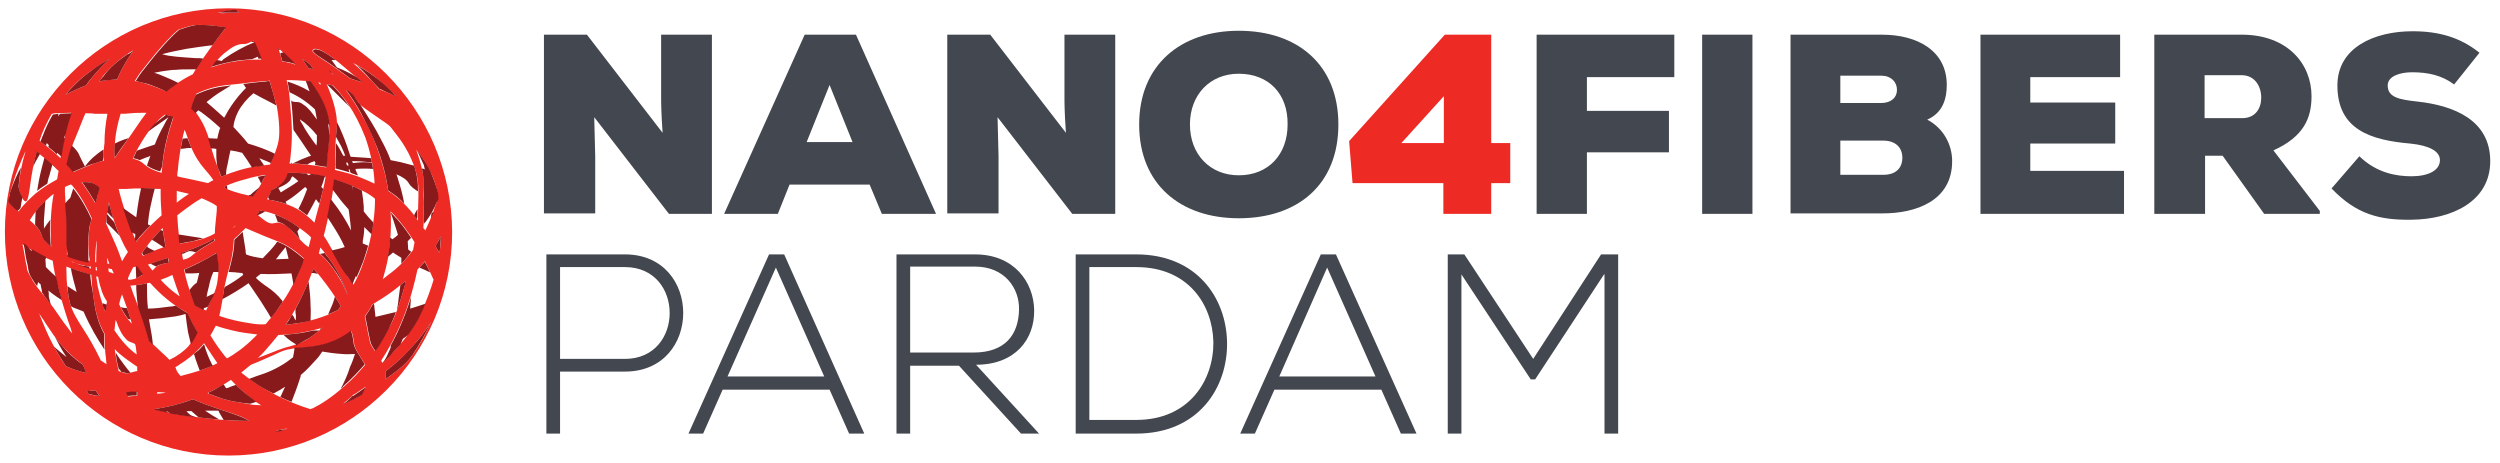 <svg version="1.1" id="Layer_1" xmlns="http://www.w3.org/2000/svg" x="0" y="0" viewBox="0 0 512 94.9" xml:space="preserve"><style>.st0{fill:#43474f}.st1{fill:#ee2a24}.st2{fill:#891a1c}</style><path class="st0" d="M135.7 27.2c-.3-4.4-.3-6.1-.3-7.5V7.1h10.4v36.7H137L121.7 24l.2 8v11.7h-10.5V7.1h8.8l15.5 20.1zm42.4 10.6h-16.4l-2.4 6h-11l16.5-36.7h10.5l16.4 36.7h-11.1l-2.5-6zm-8.2-20.4l-4.7 11.7h9.4l-4.7-11.7zm48.4 9.8c-.3-4.4-.3-6.1-.3-7.5V7.1h10.4v36.7h-8.8L204.3 24l.2 8v11.7H194V7.1h8.8l15.5 20.1zm35.4 17.5c-12 0-20.4-7-20.4-19.2 0-12.1 8.4-19.2 20.4-19.2 12.1 0 20.4 7 20.4 19.2 0 12.3-8.3 19.2-20.4 19.2zm0-29.6c-5.9 0-10 4.3-10 10.4 0 6.1 4.1 10.4 10 10.4 6.1 0 10-4.3 10-10.4.1-6.3-3.9-10.4-10-10.4z"/><path class="st1" d="M305.4 7.1v22.2h3.9v8.2h-3.9v6.3h-9.8v-6.3H277l-.7-8.6 19.6-21.8h9.5zm-9.7 22.2v-9.6l-8.7 9.6h8.7z"/><path class="st0" d="M314.7 43.8V7.1h28.2v8.7H325v6.9h16.8v8.5H325v12.6h-10.3zm33.9 0V7.1h10.3v36.7h-10.3zm36.8-36.7c7.3 0 13.3 3.3 13.3 10.3 0 2.8-.8 5.7-4 7.1 3.4 1.8 5.1 5.2 5.1 8.5 0 8.2-7.5 10.7-14.2 10.7h-18.9V7.1h18.7zm-8.5 14h8.3c2.1 0 3.3-1.1 3.3-2.7s-1.2-2.9-3.2-2.9h-8.4v5.6zm0 14.7h8.8c2.6 0 3.9-1.4 3.9-3.5 0-2-1.3-3.5-3.9-3.5h-8.8v7zm58.1 8h-29.4V7.1h28.6v8.7h-18.4V21h17.4v8.4h-17.4V35H435v8.8zm40.1 0h-11.4l-8.5-11.9h-3.6v11.9h-10.4V7.1h17.9c9.4 0 14.3 6 14.3 12.6 0 4.5-1.6 8.3-7.8 11.1l9.5 12.4v.6zm-23.6-28.4v8.8h7.7c2.7 0 3.9-2 3.9-4.2 0-2.3-1.3-4.6-4-4.6h-7.6zm51.1 1.9c-2.5-1.9-5.4-2.5-8.6-2.5-2.5 0-5 .8-5 2.7 0 2.5 2.5 2.9 6.1 3.3 7.3.8 14.9 3.7 14.9 12.2 0 8.3-7.9 11.9-16.1 12-6.6.1-11.3-1.1-16.4-6.4l5.7-6.6c3.6 3.5 7.7 4.1 10.7 4.1 3.4 0 5.8-1.2 5.8-3.3 0-1.8-2.1-3-6.1-3.4-8-.7-14.9-2.8-14.9-11.9 0-7.8 7.6-11.1 15.4-11.1 5.5 0 9.8 1.3 13.7 4.4l-5.2 6.5zM114.7 76.1v12.7h-2.8V52.1H128c15.9 0 15.9 24 0 24h-13.3zm0-21.4v18.8H128c12.2 0 12.2-18.8 0-18.8h-13.3zm59.2 34.1l-4-9H148l-4 9h-3l16.5-36.7h3.1L177 88.8h-3.1zm-5.1-11.7l-9.9-22.3-9.9 22.3h19.8zm44 11.7h-3.7l-12.7-13.9h-10v13.9h-2.8V52.1h16.1c8 0 12 5.7 12.1 11.4.1 6-3.9 11.2-11.9 11.2l12.9 14.1zm-26.4-16.6h13c6.4 0 9.2-3.6 9.3-8.8.1-4.3-2.9-8.8-9-8.8h-13.3v17.6zm64.9-2.2c.2 9.3-5.8 18.8-18.6 18.8h-12.4V52.1h12.4c12.4 0 18.4 8.9 18.6 17.9zm-28.2-15.3V86h9.6c10.9 0 15.9-8.2 15.8-16-.2-7.7-5.2-15.3-15.8-15.3h-9.6zm63.8 34.1l-4-9H261l-4 9h-3l16.5-36.7h3.1l16.5 36.7h-3.2zm-5.2-11.7l-9.9-22.3-9.8 22.3h19.7zm46.8-20.9l-14.1 21.5h-.9l-14.2-21.5v32.6h-2.8V52.1h3.4L314 73.5l13.9-21.4h3.5v36.7h-2.8V56.2z"/><path class="st1" d="M46.8 1.7C21.5 1.7 1 22.3 1 47.5c0 25.2 20.5 45.8 45.8 45.8 25.2 0 45.8-20.5 45.8-45.8C92.5 22.3 72 1.7 46.8 1.7zM1.9 40.2c.2-.9.5-1.9.8-2.8.6-2 1.5-4.2 2.5-6.4v.1c-.7 2.3-1.2 4.7-1.4 7.3 0 0 .4 1.6.9 2.4.3.4.5.6.8.3.2-.3.4-1.1.6-2.6.2-1.5.4-2.9.7-4.4.2-.9.4-1.9.7-3 1.1.8 2 1.6 3.1 2.6.5.4.9.9 1.4 1.3-.1.5-.2 1.1-.3 1.7 0 0-.1 0-.1.1-1.3.7-2.8 1.6-4.4 2.9-1.1 1-2.3 2.1-3.4 3.6-.4-.3-.7-.6-1-.8-.4-.4-.8-.7-.9-1.2-.1-.4 0-.8 0-1.1zM48.4 2.1c.1 0 .1 0 0 0 .2.2.4.3.5.4l.1.1c-1.2 0-2.3 0-3.5.1-.3 0-.6-.1-.9-.1 1-.2 2.1-.4 3.3-.5h.5zm26.3 62.7c.5-.7 1.1-1.5 1.5-2.4 1.5-.9 2.9-1.8 4.4-2.9.8-.6 1.6-1.3 2.5-2-.1.5-.3 1.1-.4 1.7-.4 1.4-.8 2.7-1.3 4.1-.5 1.4-1.1 2.8-2 4.3-.7 1.3-1.5 2.7-2.6 4.3-.5-.7-1-1.4-1.1-2.2-.3-1.3-.5-2.4-.7-3.5-.1-.5-.2-.9-.3-1.4zm.2 14.4c-.2.5-.5 1.1-.8 1.6-.6.3-1.2.7-1.7.9-.7.4-1.4.7-2.1 1 .5-.5 1.1-.9 1.6-1.4l.4-.4c.9-.5 1.7-1.1 2.6-1.7zm-42.7-7.9c-.5-.5-1-.9-1.6-1.4-.1-.4-.2-.7-.3-1.1-1-3.6-2.3-6.8-3.1-8.9-.1-.4-.3-.8-.5-1.4.4 0 .7-.1 1.1-.1 1-.1 1.9-.3 2.9-.5 1.2 1.3 2.3 2.4 3.3 3.2.9.8 2.4 1.9 4.3 2.9.7 1.5 1.4 2.8 2.1 4-.4.9-.9 1.8-1.8 2.9-1 1.1-2.4 2.1-3.9 2.8-.6-.7-1.6-1.5-2.5-2.4zm1.8 9.1c-.5.1-1 .2-1.4.2-.1 0-.3 0-.4.1v-.4c.6 0 1.3.1 1.8.1zm-7.2-4.1c-.3.1-.5.1-.8.2h-.1c-.6-.2-1.1-.3-1.6-.5-.3-1.3-.5-2.5-.7-3.7 0-.3-.1-.6-.1-.8 1.2 1.3 2.6 2.2 4 3.2.2.1.4.3.6.4v.9c-.3 0-.8.2-1.3.3zm1.3 4v.7c-.3 0-.5 0-.7.1-.4 0-.8.1-1.2.1-.1-.3-.2-.6-.3-.8h.8c.4-.1.8-.1 1.4-.1zM17 67.3c-1.1-1.7-2.1-3.3-2.6-5-.5-1.7-.8-4.3-.8-7v-.7c.7.3 1.4.5 2.2.8 1 .3 2 .6 2.9.9.1 1.6.2 3.3.5 4.9.3 2.4.9 4.9 2.2 7.1 0 2 .1 3.7.3 5 0 .4.1.8.1 1.3 0 0-.1 0-.1-.1-.4-.2-.7-.5-1.1-.7v-.1C19.3 71 18.1 69 17 67.3zm3.4 13.8c-.9-.1-1.7-.2-2.2-.4l-.4-.4-.1-.1c.2-.1.5-.1.9-.2h1c.3.4.5.7.8 1.1zm-10-32c0 .5.1.9.1 1.4-1-.7-1.7-1.6-2-2.4-.3-1.1-1.3-2-2.4-3 .9-1.5 2.1-3 3.7-4.4.4-.4.8-.7 1.2-1-.6 3.1-.7 6.3-.6 9.4zm-3.8 2.2c1 .6 1.8 1 2.4 1.3.4.2 1 .5 1.8.8.2 1.6.5 3.1.9 4.6.7 2.8 1.5 5.5 2.3 7.9.3.8.6 1.6.8 2.4-.3-.3-.5-.6-.8-1-1.4-1.8-2.2-3.1-3-4.2-.8-1.1-1.4-1.9-2.1-2.7-.7-.8-1.4-1.7-2.2-2.9-.2-.5-.7-1.2-1.1-2.1-.1-.2-.1-.5-.1-.7-.4-1.6-.5-2.9-.7-3.7l-.2-1c.7.5 1.4.9 2 1.3zm73.4-8l.6.6c1.6 1.7 3 3.6 4.3 5.7-.1.5-.2 1.1-.3 1.6-1.1 1.5-2.5 3.1-4.3 4.5-.7.5-1.3 1-1.9 1.5.4-1.4.8-2.9 1.1-4.5.4-2.7.7-5.8.5-9.4zm4.2 0C83.1 42 82 40.9 80.8 40c-.4-.3-.8-.6-1.3-.9-.5-3.5-1.4-6.3-2.2-8.6-1-2.8-2.1-5.1-3.3-7.1-1-1.8-2-3.4-3.2-5 1 .5 1.7 1.1 2.1 2 .6 1.2 2.9 2.5 5.4 4.3.5.3 1 .7 1.5 1.1.3.3.5.6.8 1 1.8 2.2 2.9 4.1 3.6 5.7.7 1.6 1.1 2.9 1.3 4.1.2 1.2.2 2.2.2 3.4l-.1 4v1.2c-.5-.8-.9-1.3-1.4-1.9zM67.9 19.8c-.3-.8-.6-1.7-1-2.6.5.1.9.2 1.3.3 1.1 1.1 2.1 2.4 3.1 3.8 1.2 1.8 2.4 4 3.5 6.8 1 2.8 1.4 5 1.7 7 .1.9.2 1.7.2 2.5-1.1-.5-2.2-1-3.5-1.5-1.4-.5-2.9-.9-4.6-1.3v-.2c.1-1.6.1-2.8.1-3.7 0-1.9.1-3 .3-5 .1-1.3-.2-3.5-1.1-6.1zm-.6-5.4c.3.3.7.5 1 .8-.1 0-.2 0-.3-.1-.2-.3-.4-.5-.7-.7zm11.2 4.2c-.3-.1-.6-.2-.9-.4-1-1.2-2-2.2-3-3.2-.8-.8-1.6-1.5-2.3-2.1 1.2.6 2.5 1.4 3.9 2.4 2 1.5 3.6 3 4.9 4.4-.7-.3-1.6-.7-2.6-1.1zm-5.1-2.4c.3.2.5.5.8.7-.7-.3-1.5-.5-2.4-.8h-.1c-.4-.3-.9-.7-1.5-1.1-2.5-1.9-4.3-2.9-5.2-3.6-1-.7-1.2-1-.8-1.3.1-.1.3-.1.5-.1.1 0 .3.1.4.1.1 0 .3.1.4.1.1.1.3.1.4.2.9.5 2.2 1.3 3.6 2.5l3.9 3.3zm-7.8 1.1c-.1 0-.2-.2-.4-.4.1 0 .3 0 .4.1.1.2.1.3 0 .3zm-1.4-3.1c-.3-.1-.7-.2-1-.2-.4-.6-.8-1.2-1.3-1.9.4.2.7.5 1.1.7.2.2.4.3.6.5l.6.9zM63 16.6h.5c1.3 1.8 2.2 3.3 2.8 4.7.7 1.6 1 3 1.1 4.2.1 1.2 0 2.3-.1 3.5-.1 1.2-.3 2.5-.4 4.1 0 .4-.1.8-.1 1.2-1.6-.3-3.4-.6-5.4-.7-.7 0-1.4-.1-2.1-.1.2-1.1.3-2.3.4-3.7.1-1.6.1-3.3 0-5-.1-1.7-.3-3.4-.4-4.9-.1-1.2-.3-2.4-.6-3.5 1.5 0 2.9.1 4.3.2zM46.4 38.7c-.1 0-.2-.1-.3-.1 0-.1-.1-.3-.1-.4 1.3-.6 2.7-1.1 4.3-1.5 1.3-.4 2.7-.7 4.1-.9-.3.6-.6 1.3-1 2-.5.9-1 1.7-1.6 2.4-1.6-.3-3.4-.7-5.4-1.5zm2.2 7.3c-.2.1-.4.3-.8.6v-.1c.4-.2.6-.4.8-.5zm4.2-2.3c.1-.2.3-.4.4-.6 2.7.4 5.2 1.5 7.9 3.4 1.1.8 1.9 1.4 2.6 2.1v.1c-.2.6-.3 1.3-.5 1.9-.7-.4-1.4-1.1-3.1-3-.9-1-1.6-1.5-2.1-1.7-.5-.3-.9-.3-1.3-.3-.7.1-1.1.4-2.1-.2-.8-.5-1.4-1-1.8-1.4-.1-.1 0-.2 0-.3zm8.9-.4c-2.3-1.5-4.6-2-7-2.5.6-1.1 1-1.9 1-1.9s.5-.2 1.2-.6c.6-.4 1.4-1.1 1.8-2 .1-.2.2-.5.3-.9 1.1 0 2.2 0 3.3.1 1.5.1 3 .4 4.4.7-.3 1.8-.7 3.3-1.1 4.9-.4 1.5-.8 2.9-1.2 4.5-.8-.8-1.7-1.6-2.7-2.3zm-2.8-30.5c-.3-.1-.7-.2-1.1-.2 0-.1-.1-.3-.1-.4-.2-.8-.5-1.6-.7-2.4l.5.5c1 .9 2 1.9 3 3-.5-.3-1-.4-1.6-.5zM57.2 27c0 1.3-.2 2.3-.5 3.2-.3 1-.7 1.9-1.2 3.1-.1.1-.1.2-.2.4-.8.1-1.7.2-2.5.3-2.6.4-5.2 1.2-7.5 2.2-.2-.5-.4-1-.5-1.4-.7-1.8-1.3-3.5-1.7-5.2-.4-1.7-.9-3-1.5-4.2-.6-1.1-1.2-2.1-2-3l-.4-.4c.3-.7.5-1.5.8-2.3.1-.2.1-.3.2-.5 2.1-1 4.2-1.6 6.5-1.8 2.3-.2 4.9-.6 7.7-.8.2 0 .5 0 .8-.1.5 1.7 1 3.5 1.5 5.3.4 2.3.5 3.9.5 5.2zM40 62.6c-.8-2-1.5-4-2-6-.1-.5-.2-.9-.3-1.4.9-.4 1.8-.8 2.8-1.3 1.3-.6 2.6-1.3 3.8-2.1.1.6.2 1.3.3 2 .1 1 .2 2.1 0 3.3-.1 1.2-.5 2.5-1.1 3.8-.5 1-.9 1.9-1.3 2.7-.7-.3-1.5-.7-2.2-1zm1.4 3zm-15.1-8.3c0-.1-.1-.2-.1-.3.3-.8.7-1.5 1.1-2.3.3 0 .5-.1.7-.1.3.5.7.9 1 1.4.1.1.1.2.2.3-.5.3-1 .6-1.6.8-.3.1-.8.2-1.3.2zm.4 7.9c.1.3.2.7.3 1.1l-.1-.1c-.9-1-1.8-2.3-2.5-3.9.1-.3.1-.6.2-.8.1-.4.2-.8.4-1.2.7 1.8 1.3 3.6 1.7 4.9zm5.6-26.5h.6v1c0 1.5.1 2.9.2 4.4-1.5 1.3-2.9 2.7-4.1 4.1-.4.4-.8.9-1.1 1.3-.9-2.1-1.6-4.1-2.2-5.9-.5-1.6-1-3.2-1.4-4.9h1.4c2.5-.2 5.3-.1 6.6 0zm-5.1-6.2c.2-.4.4-.9.6-1.3.7-1.3 1.5-2.7 2.5-4.1 1-1.3 2.1-2.6 3.3-3.5.1 0 .1-.1.2-.1.5.1 1 .2 1.3.4.1.1.3.1.4.2-.5 1.5-1 3.1-1.4 4.8-.5 2-.8 4.2-1 6.5-1.5-.4-2.7-1-3.5-1.7-.6-.6-1.4-1-2.4-1.2zM29 51.9c1.2-1.7 2.5-3.4 3.8-4.7l.5-.5c.2 1.3.4 2.6.6 3.8-.2.1-.4.1-.6.2-1.5.5-2.7 1.1-4 1.7-.1-.1-.2-.3-.3-.5zm5.4.9c.1.3.2.7.2 1-.8.1-1.4.3-1.8.4-.5.2-.8.4-1 .6-.2.2-.3.4-.6.6l-.9-1.2c1.4-.5 2.7-.9 4.1-1.4zm.7 3.6c.1 0 .2-.1.2-.1.5 1.5 1 3 1.5 4.4-.1-.1-.3-.2-.4-.3-1.3-.9-2.5-2-3.5-3.1.9-.3 1.6-.6 2.2-.9zm3.6-16.7l-.9.6c-.6.4-1.1.8-1.6 1.2v-2.4c.8.2 1.7.4 2.5.6zm-2.4-3.6c0-.4 0-.7.1-1.1.2-2.4.6-4.8 1.1-7.3.1-.4.2-.7.3-1.1.1.1.1.3.2.4.3.8.6 1.7 1 2.8.9 2.2 1.8 3.5 2.8 4.7.7.8 1.4 1.6 1.9 2.4-.4.2-.8.4-1.1.6-2.1-.5-4.1-.9-6-1.3-.1-.1-.2-.1-.3-.1zm.5 13.8c-.1-.4-.1-.8-.1-1.1-.2-1.6-.3-3.1-.4-4.7.6-.5 1.2-.9 1.7-1.3.8-.6 1.9-1.4 3.3-2.2 1.2.5 2.3 1 3.1 1.6v.8c-.1 1.7-.4 3.3-.4 4.8-1.3.8-2.9 1.3-4.4 1.6-1 .2-1.9.4-2.8.5zm1.5 1.5c.9-.4 2-.7 3.6-1.5.7-.3 1.4-.7 2.1-1v.4c-.2.1-.4.2-.5.3-.9.5-1.7 1-2.3 1.4-1.3.8-1.7 1.2-2.2 1.6-.3.2-.7.4-1.2.5-.1 0-.2.1-.3.1-.1-.5-.2-.9-.2-1.4.2-.1.6-.3 1-.4zm10.4-38.9c-1.8.2-3.6.7-5.5 1.3l.3-.3c1.2-1.5 2.2-2.5 3.1-3.1C48.3 9 49.4 9 50.2 9c.4 0 .9-.3 1.7-.7.3.6.5 1.3.8 1.9.3.6.6 1.3.8 2-1.5 0-3.1 0-4.8.3zm-3-6.1c-1.2 1.4-2.1 2.8-3 4-.8 1.1-1.8 2.5-2.8 4.1-.1.2-.3.5-.4.7-1.3.6-2.5 1.4-3.8 2.2-.6.4-1.1.8-1.7 1.3-1.1-.5-2.4-1-3.9-1.5-.9-.3-1.7-.5-2.5-.6.5-.8 1-1.6 1.6-2.3 1.8-2.3 3.6-4.6 5.9-6.9.4-.4.9-.9 1.4-1.3.9-.3 1.7-.6 2.6-.8.2 0 .3-.1.5-.1.3 0 .7 0 1.1-.1 1.3 0 2.7.1 4.1.3.4.1.9.1 1.3.2 0 .3-.2.6-.4.8zM30 23.1c-1.4 1.8-2.3 3.3-3.1 4.4-.8 1.2-1.5 2.1-2.1 3-.4.6-.9 1.2-1.3 1.9-.1-1.5 0-2.8.1-3.8.1-1.4.5-3.3 1.1-5.3.7 0 1.3 0 2.1-.1.9-.1 2-.1 3.2-.1zm-2.9-12.4c-1.1 1.5-2.2 3.4-3.1 5.5 0 0 0 .1-.1.1h-.5c-1.1 0-2.2.2-3.1.4.2-.3.5-.7.7-1 1.6-2 3.8-3.9 6.3-5.4-.1.1-.1.3-.2.4zm-5.8 22.2c-1 .2-1.9.5-2.8.9-1.3.5-2.5 1-3.4 1.4-.4-.5-.9-1-1.3-1.5.3-1.4.6-2.8 1.2-4.4.8-1.9 1.4-3.4 1.9-4.7.2-.5.4-1 .6-1.4.7 0 1.3 0 1.9.1H22c-.4 2.1-.6 4.1-.6 6-.2 1.3-.2 2.5-.1 3.6zm-1.6 20.4v.4h-.2v-1.4c.1-1.8.3-3 .3-3 .1 0-.1 1.8-.1 4zm.1 1.4c0 .2 0 .4.1.7-.1 0-.2 0-.3-.1v-.6h.2zm-.3-13.1c-.9-1.6-1.8-2.9-2.5-3.9-.1-.1-.2-.3-.3-.4h.8c1.6 0 2.3.7 2.8 1.1h.1c-.1.2-.1.4-.2.5-.2 1-.4 1.9-.7 2.7zm-1 4.1c-.4 2.2-.6 4.4-.2 7.1 0 .2.1.4.1.6-1.7-.3-3.3-.7-4.7-1.3 0-1.7.1-3.3.1-4.9 0-2.5-.4-4.9-.5-7.8v-1.1c.4-.2.8-.4 1.2-.5h.1c.1.1.1.2.2.2 1.8 2.2 3 4.5 4 6.7-.1.4-.2.7-.3 1zm.1 9.3c-1.3-.3-2.5-.8-3.2-1.1-.6-.2-.8-.4-.8-.4s.3.1.8.4c.5.2 1.3.4 2.3.6.3 0 .6.1.9.1v.4zm.3-39.2c-.5.6-.9 1.2-1.3 1.7-1.1.4-2.1.9-3 1.3l-1.2.6c1.3-1.6 2.9-3.2 5-4.7 1.5-1.1 2.9-2 4.1-2.7-1.4 1.3-2.6 2.6-3.6 3.8zm-4.3 7.3c-.5 1.3-.8 2.5-1.1 3.6-.4 1.9-.7 3.6-1.1 5.6v.1l-.2-.2c-1.4-1.3-2.4-2.1-4.1-3.4.5-1.6 1.3-3.4 2.5-5.5.2 0 .3 0 .5-.1.9 0 2-.1 3.5-.1zm-5 43.5c.8 1.2 1.7 2.6 3.1 4.2 1.1 1.2 2.5 2.6 4.3 3.9.2.6.4 1.2.7 1.7-1.2-.3-2.6-.7-4.2-1.4-1.1-1.6-2.3-3.6-3.5-6.1-.8-1.7-1.4-3.3-2-4.7.6.8 1 1.5 1.6 2.4zm12-2.6c-.1-.3-.2-.5-.3-.8-.4-1.2-.8-2.4-1.3-4.6-.1-.7-.2-1.3-.3-2 .1 0 .3.1.4.1.2 1.2.5 2.2.8 3.1.4 1 .7 1.5 1 1.9-.1.8-.2 1.6-.3 2.3zm.3-11.2c.1.1.1.3.2.4.1.3.2.5.3.8H22c0-.4-.1-.8-.1-1.2zm.5 2.2c.2.1.3.1.5.1.1.3.3.6.4.9h-.1c-.2-.1-.5-.2-.9-.3-.1-.3-.1-.5-.1-.8 0 .1.1.1.2.1zm.8-6l-1.5-3.3c0-.2 0-.5.1-.7.1-1.4.4-2.6.5-3.6.5 2.2 1.2 4.5 2.2 6.9.5 1.1 1 2.2 1.7 3.3-.4.6-.8 1.2-1.2 1.9-.5-1.4-1.1-3-1.8-4.5zm.3 18.2c0-.5.1-1.1.2-1.7.2.4.3.8.5 1.3.5 1.2 1 2 1.4 2.4.4.5.7.7 1 .8.4.2.7.2 1.1.5 0 .1 0 .3.1.4.1.6.1 1.1.2 1.7-1.7-1.2-3.2-2.9-4.6-5 .1-.2.1-.3.1-.4zm13.2 7.5c1.6-1 3-2.1 4-3.2.4-.4.8-.8 1.1-1.2 1.1 1.7 2 3 2.6 3.9 0 0 .1.1.1.2-1.2.6-2.3 1-3.3 1.4-1.3.4-2.6.8-4.2 1.2-.5-.5-.8-1-.9-1.3 0-.1-.1-.3-.2-.5.3-.2.6-.3.8-.5zm6.4-6c0-.1.1-.1.1-.2.4-.6.7-1.3 1-1.8 1.1.4 2.3.7 3.5 1 1.6.4 3.3.6 5 .8l-.6.6c-2.1 2.1-4 3.4-5.6 4.3l-.4-.4c-1.1-1.4-2.1-2.8-3-4.3zm8.1-2.5c-2.1-.3-4.3-.8-6.3-1.5.1-.4.2-.9.3-1.3.3-1.5.5-2.8.7-4.3.3-1.5.7-3.1 1.3-5.3.4-1.5.6-3.2.7-4.8.6-.5 1.2-1.1 1.8-1.7l.6-.6c.1 0 .2.1.2.1 2.5 1.1 5.2 2.2 6.8 2.8 1.5.6 3.3 1.8 4.9 3.3l.1.1c-.5 1.3-1 2.6-1.7 4.1-.8 1.6-1.7 3.3-3.1 5.3-.9 1.3-1.9 2.6-3.1 4-1 .1-2.1 0-3.2-.2zm3.1 5.6c.9-1 1.8-2.1 2.7-3.2 1.2 0 2.5-.2 3.7-.3 1.9-.3 3.8-.7 5.4-1.2-.9.8-1.8 1.5-2.7 2.1-1.2.8-2.5 1.3-3.9 1.7-1.4.3-3.1 1-5.1 1.8-.5.2-1 .4-1.6.6.6-.5 1.1-1 1.5-1.5zM66 64.9c-1.7.6-3.9 1.2-6.5 1.5-.3 0-.7.1-1 .1.3-.5.6-1 1-1.5 1.5-2.5 2.8-5.1 3.9-7.9.3-.7.5-1.4.8-2.1.9 1 1.8 2.1 2.6 3.2.7.9 1.5 2.1 2.3 3.3.2.4.5.8.7 1.2-.2.3-.4.6-.6.8-1 .5-2 1-3.2 1.4zm3.7-7.6c-1.1-1.9-2.6-4-4-5.1-.1-.1-.3-.2-.4-.3l.3-1.2c.5.5 1 1.2 1.6 2 1.3 1.7 2.4 3.7 3.1 5.3.5 1.1.8 2.1.9 2.5-.2-.5-.7-1.8-1.5-3.2zm-2.5-7.6c-.3-.5-.6-1-.9-1.4.7-2.6 1.2-5.1 1.6-7.5.3-1.5.4-2.8.6-4 2.8.8 4.9 1.8 6 2.4.8.4 1.6.9 2.3 1.5 0 1.6-.1 3.2-.4 5.2-.3 2.1-.8 4.6-1.9 7.6-.6 1.8-1.3 3.4-2.1 4.8-.3-.5-.7-1-1.1-1.5-1.5-2.2-2.7-4.7-4.1-7.1zm14.4 17.7c1.2-2.6 2.2-5.4 2.9-8.1.4-1.4.7-2.7 1-4.1.5-.5 1-1.1 1.5-1.7l.3.6c.5 1 1 2 1.5 3.2-.6 2-1.4 4.2-2.5 6.6-1.4 3.1-3.6 6-6.4 8.9-.5.5-1 1-1.6 1.5-.1-.2-.2-.3-.2-.5 1.3-2 2.5-4.2 3.5-6.4zm5.5-20.2c-.1-.2-.2-.3-.4-.5 0-.6.1-1.1.1-1.6v-3.7c-.1-1.9-.1-2.9-.1-4.9 0-1-.5-3.1-1.4-5.7 0-.1 0-.1-.1-.2 1.5 1.8 2.2 3.1 2.9 4.5.6 1.2 1.1 2.4 1.5 4.2.1.4.1.8.1 1.2-.2.6-.3 1.2-.6 1.8-.6 1.9-1.3 3.4-2 4.9zm2.6 2.3c.2-.4.4-.7.6-1.1 0 1.1-.1 2.2-.3 3.4-.3-.4-.5-.8-.7-1.2 0-.1-.1-.1-.1-.2.2-.3.4-.6.5-.9zM31.6 83.8c2.6-.4 5.1-1 7.5-1.9.1 0 .3-.1.4-.1.1 0 .2.1.3.1 1.6.7 3.3 1.3 4.8 1.8 2.7.9 5 1.5 6.4 2.5-1.9 0-3.6-.1-5.1-.2-1.8-.1-3.4-.3-5-.5s-3.2-.4-4.9-.7c-1.4-.3-2.9-.6-4.4-1zm17.3-1.4c-.7-.1-1.8-.3-3.2-.7-1-.3-2.1-.7-3.2-1.2 1.7-.8 3.3-1.7 4.8-2.7 1.2 1.3 2.7 2.6 4.3 3.9.6.5 1.2.9 1.9 1.3-.6 0-1.1-.1-1.7-.1-1.2-.2-2.2-.4-2.9-.5zm3.3-4c-.9-.6-1.8-1.3-2.8-2.1.7-.5 1.3-1.1 2-1.6 2.3-.9 3.9-1.7 5.1-2.2 1.2-.6 2.1-.9 2.9-1 .8-.2 1.7-.2 2.9-.3 1.2-.1 2.7-.2 5-.9 1.8-.5 3.4-1.4 4.7-2.5.4 1.4.5 2.4.5 2.4 0 1.1 1.4 2.9 2.3 4.5-1.2 1.4-2.6 3-4.4 4.5-2.5 2.2-4.5 3.5-6.3 4.4-.1 0-.2.1-.3.1-.1 0-.1 0-.2.1-3.9-1.2-7.7-3-11.4-5.4zm4.7 9.8l.9-.3c.2 0 .5 0 .7-.1.2 0 .3 0 .5-.1-.4.2-.9.3-1.4.5-.1 0-.3.1-.4.1h-.8c.1 0 .3-.1.5-.1zM80 76.9c-.4.3-.7.5-1.1.8.1-.6.1-1.1 0-1.6l1.5-1.2c1.6-1.3 3.3-2.9 4.9-4.9 1-1.2 2.1-2.6 3-4.1-1.1 2.4-2.3 4.7-3.8 6.8-1.4 1.9-2.7 2.9-4.5 4.2z"/><path class="st2" d="M61.1 46.5c-1.6-1.2-3.2-2-4.8-2.6.2.5.4 1 .6 1.6.3 0 .6.1 1 .3.5.3 1.2.8 2.1 1.7.6.6 1 1.1 1.4 1.5-.2-.5-.3-1-.5-1.6.2-.2.3-.5.5-.7-.1 0-.2-.1-.3-.2zM41.4 65.6zm-10.7.9c-.1-.4-.1-.8-.2-1.1 1.6-.1 3.4-.3 5.4-.6.7-.1 1.4-.3 2.1-.5.1 1.1.3 2.3.5 3.7.2.8.4 1.7.6 2.5.6-.8 1-1.6 1.4-2.4-.7-1.2-1.4-2.5-2.1-4-.9-.5-1.7-1-2.4-1.5-.4.1-.9.2-1.3.2-1.5.2-3 .4-4.4.4-.2-1.8-.2-3.4-.2-5V58c-.7.2-1.5.3-2.2.4v.8c.1 1.4.2 2.7.4 3.8.6 1.7 1.3 3.7 1.9 5.8.1.3.2.7.3 1.1.3.2.5.5.8.7v-.1c-.1-1.2-.3-2.4-.6-4zM64.2 55c-.1.3-.2.6-.4.9.5 0 .9.1 1.3.2-.2-.3-.6-.7-.9-1.1zM46.4 38.7c.1 0 .1.1.2.1-.1-.3-.1-.5-.1-.8-.2.1-.3.1-.5.2 0 .1.1.3.1.4.1 0 .2.1.3.1zm-2.7 17h1.1c0-.7 0-1.3-.1-1.9-.1-.7-.2-1.4-.3-2-1.3.8-2.6 1.5-3.8 2.1-1 .5-1.9.9-2.8 1.3.1.3.1.5.2.8.9 0 1.9 0 2.8-.1-.3 1.2-.5 2.1-.5 2 0 0-.5.3-1 .9-.2.2-.3.4-.5.6.3 1.1.7 2.1 1.1 3.2l1.8.9c0-.1 0-.3.1-.4.3-.1.6-.2.8-.3.3-.5.5-1.1.9-1.7.2-.4.3-.7.5-1.1-.6.3-1.1.5-1.7.8.1-.7.3-1.4.5-2.2.2-1.1.5-2 .9-2.9zM53 36.6c.2.3.3.7.5 1 .3-.6.6-1.2.9-1.7-.6.1-1.1.2-1.6.3 0 .1.1.2.2.4zm-.2 7.1l-.2.2.2.2c.1-.1.3-.2.4-.2.4-.2.8-.4 1.1-.6-.4-.1-.8-.2-1.2-.2 0 .2-.2.4-.3.6zm-30.6 0c.3.3.6.7 1 1-.3-1.1-.6-2.2-.9-3.2-.1.6-.2 1.2-.4 2 .1 0 .2.1.3.2zm5.4 5.3c.1.2.1.3.2.5.4-.4.7-.9 1.1-1.3.6-.7 1.2-1.3 1.9-2-.1-.1-.3-.1-.4-.2 0 0-.1 0-.1-.1.1-1.3.3-2.8.7-4.4.2-.9.4-1.9.7-2.9-.7 0-1.7-.1-2.8-.1-.3 1.3-.5 2.5-.7 3.8-.1.7-.2 1.5-.3 2.2-.9-.6-1.8-1.3-2.7-1.9.1.3.2.6.3 1 .4 1.2.9 2.6 1.4 4 .1 0 .2.1.3.1.2.1.3.2.5.2 0 .3 0 .8-.1 1.1.1 0 .1 0 0 0zM39 29.8l-.6-1.5c-.3 0-.7.1-1 .1-.1.7-.3 1.4-.4 2.1.3 0 .6-.1.9-.1.4-.1.9-.1 1.4-.1-.2-.1-.2-.3-.3-.5zM24.5 48.3c-.4-.9-.8-1.9-1.1-2.8-.6-.6-1.1-1.2-1.5-1.7-.1.4-.1.8-.1 1.2v.6c1 .9 1.9 1.9 2.9 2.9l-.2-.2zm9.4 2.2c-.2-1.1-.4-2.2-.5-3.2-.2-.1-.3-.1-.5-.2l-.1.1c-.6.6-1.1 1.2-1.7 1.9.6.3 1.3.8 2.5 1.6.2-.1.3-.1.3-.2zm-2.2.9c-.6-.3-1.1-.5-1.5-.8v-.3c-.4.5-.8 1-1.1 1.5.1.2.2.4.3.5.7-.2 1.5-.6 2.3-.9zm-5.9 28.9c.1.3.2.6.3.8.4 0 .8-.1 1.2-.1.2 0 .4 0 .7-.1v-.7h-1.4c-.2.1-.5.1-.8.1zm-4.5-17.1c.1.3.2.5.3.8.1-.5.2-1.1.3-1.6l-.9-.3c0 .4.1.8.3 1.1zm-1-24.3c.1-.2.1-.4.2-.5h-.1c-.5-.4-1.2-1.1-2.8-1.1h-.8c.1.1.2.3.3.4.7 1 1.6 2.4 2.5 3.9.2-.8.4-1.7.7-2.7zm16.3 9.9c0 .4.1.7.1 1.1.9-.2 1.8-.3 2.8-.5l2.1-.6c-1.9-.3-3.8-.6-5.1-.8.1.3.1.5.1.8zm1.1 3.1c.6-.3 1-.7 2.1-.3.1 0 .2.1.3.1.3-.2.6-.4 1-.7.6-.4 1.5-.9 2.3-1.4.2-.1.4-.2.5-.3v-.4c-.1.1-.3.1-.4.2-.5.3-1.1.6-1.6.8-1.6.8-2.7 1.1-3.6 1.5-.4.1-.8.3-1.2.4v.2c.3 0 .5-.1.6-.1zM26.8 65.4c0-.1 0-.1-.1-.2-.2-.6-.4-1.3-.7-2.1-.5 0-.9-.1-1.3-.2.5.9 1 1.7 1.5 2.4.2.1.4.1.6.1zm2.5-9.2c-.1-.1-.1-.2-.2-.3-.3-.4-.7-.9-1-1.4-.1 0-.2 0-.3.1 0 .8.1 1.6.1 2.4.5-.2.9-.5 1.4-.8zm3.5-2c.4-.1 1-.3 1.8-.4-.1-.3-.2-.6-.2-1-1.3.4-2.5.8-3.6 1.2l1.2.6c.1-.1.4-.3.8-.4zm18.1-14.1c.3.1.6.1.9.2.5-.6.9-1.3 1.4-2-.6.5-1.3 1-1.9 1.6-.2 0-.3.1-.4.2zM19.2 61.2c-.1-.4-.1-.9-.2-1.3-.2-1.1-.4-2.2-.5-3.4v-.3c-.8-.3-1.7-.5-2.6-.8-.5-.2-.9-.3-1.4-.5.3 1.6.7 3.2 1.2 4.9-.3-.2-.5-.3-.8-.5-.4-.2-.7-.5-1.1-.7.1 1.4.3 2.7.6 3.7 0 .1.1.3.1.4.4.2.7.4 1.1.5l1.5.6c1.4 3.2 2.9 5.7 4.3 7.8-.1-1-.1-2.1-.1-3.3-1.2-2.1-1.8-4.6-2.1-7.1zm29.1 17.6c-.4.2-.9.3-1.3.5-.2.1-.5.2-.7.2-.2-.3-.3-.5-.5-.8-1 .6-2 1.2-3.1 1.7 0 .1.1.1.1.2h-.1c1 .4 2.1.8 3 1.1 1.4.4 2.5.6 3.2.7.6.1 1.4.2 2.3.3.4-.1.9-.3 1.3-.4-.3-.2-.6-.5-.9-.7-1.2-.9-2.3-1.8-3.3-2.8zm-39-37.7c-.7.7-1.4 1.4-2 2.2 0 .7-.1 1.4-.1 2.1v.7c.6.6 1.1 1.3 1.3 2 .2.8.9 1.6 1.9 2.4v-.1c0-.4-.1-.9-.1-1.3-.1-1.4-.1-2.7 0-4.1-.5.6-.9 1.2-1.3 1.8V45l.3-3.9zm25.8-17.3c-.3-.1-.7-.2-1.1-.3-.9.7-1.6 1.3-2.3 1.8-.5.5-.9 1-1.3 1.6.8-.6 1.7-1.2 2.7-1.9.4-.3.9-.6 1.4-1-.4.6-.7 1.2-1 1.8-.7 1.2-1.3 2.5-1.8 3.8-1.2.4-2.4.8-3.5 1.2-.1 0-.1.1-.2.1 0 .1-.1.1-.1.2-.2.5-.4.9-.6 1.3.5.1.9.2 1.3.4.4-.2.8-.3 1.2-.5.3-.1.7-.2 1-.4-.2.6-.4 1.1-.6 1.7 0 .1-.1.2-.1.3.7.5 1.6.9 2.7 1.2.1-.3.3-.7.4-1 .2-1.9.5-3.8.9-5.4.4-1.7.9-3.3 1.4-4.8-.1 0-.3 0-.4-.1zM7.5 31c-.3 1.1-.5 2.1-.7 3v.1c.4-.9.9-1.7 1.4-2.6-.2-.1-.4-.3-.7-.5zm49.4 57.2c-.2.1-.4.1-.6.2h.8c.1 0 .3-.1.4-.1.4-.1.7-.3 1.1-.4-.4 0-.8.1-1.2.1-.1 0-.3.1-.5.2zm-17.1-6.3c-.1 0-.2-.1-.3-.1-.1 0-.3.1-.4.1-2.4.9-5 1.5-7.5 1.9v.1c1.1.3 2.1.5 3.1.7-.2-.1-.5-.2-.7-.3h.3c.2.1.4.2.6.4.4.1.8.1 1.2.2 1.5.3 2.9.4 4.2.6-.2-.1-.4-.1-.6-.2-.2-.1-.5-.2-.7-.3-.3-.3-.6-.5-.8-.8h1c.5.4 1 .9 1.5 1.3h.2c1.3.2 2.6.3 4 .4-.9-.5-1.9-1.1-2.9-1.8h2.7c.1.1.2.3.2.4l.9 1.5h.1c1.5.1 3.2.2 5.1.2-1.4-.9-3.7-1.6-6.4-2.5-1.5-.5-3.2-1.1-4.8-1.8zm23.6-12.7c.9-.6 1.8-1.3 2.7-2.1-.1 0-.3.1-.4.1-.1.1-.1.2-.2.3 0 .1-.1.1-.1.2h-1.3c-1 .2-2.1.5-3.3.6l-2.7.3c.6.6 1.2 1.1 2 1.6.2.1.3.2.5.3v.3c.9-.6 1.8-1 2.8-1.6zm17 5.7l-1.5 1.2c.1.5.1 1 0 1.6.4-.3.7-.5 1.1-.8 1.8-1.3 3.1-2.3 4.5-4.2 1.4-2.1 2.7-4.4 3.8-6.8-.9 1.5-1.9 2.8-3 4.1-1.6 1.9-3.3 3.6-4.9 4.9zM34.1 18.8c.5-.5 1.1-.9 1.7-1.3.2-.2.5-.3.7-.5-.9-.5-1.8-.9-2.8-1.3-.7-.3-1.4-.6-2.1-.8.6-.1 1.1-.2 1.6-.3 1.2-.2 2.2-.3 2.9-.3.7-.1 1.9-.1 3.3-.1h.8c.5-.8 1-1.5 1.4-2.2-.5-.1-1.1-.1-1.6-.1-2.8-.2-5.2-.3-6.8-.8 1.8-.5 3.5-.8 5-1.1 1.8-.3 3.4-.5 5-.7.1 0 .3 0 .4-.1.6-.9 1.3-1.8 2.1-2.8.2-.3.4-.5.6-.8-.4-.1-.9-.1-1.3-.2-1.5-.2-2.8-.3-4.1-.3-.4 0-.8 0-1.1.1-.2 0-.3.1-.5.1-.9.2-1.7.5-2.6.8-.5.4-.9.8-1.4 1.3-2.3 2.3-4.1 4.6-5.9 6.9-.6.7-1.1 1.5-1.6 2.3.8.2 1.6.4 2.5.6 1.4.5 2.7 1 3.8 1.6zm11.3-6.3c-.1 0-.2 0-.3-.1-.2 0-.5-.1-.7-.1-.3.3-.6.7-.9 1.1l-.3.3c1.9-.6 3.7-1 5.5-1.3l3-.3c.2-.1.4-.2.7-.3.1-.1.3-.1.4-.2 0 .1.1.3.1.4h-.1.8c-.3-.7-.5-1.3-.8-2-.2-.5-.4-.9-.6-1.4-2.2.9-4.4 2.1-6.4 3.5l-.4.4zM15.3 54c.7.3 1.8.7 3 1v-.4c-.2 0-.4 0-.6-.1-1.1-.1-1.9-.3-2.4-.5zm65.8 9.9c-.6.1-1.2.3-1.7.4-.9.2-1.7.4-2.5.6l-.3-2.7c-.1.1-.2.1-.3.2-.5.9-1 1.7-1.5 2.4.1.5.2.9.3 1.4.2 1.1.4 2.2.7 3.5.1.7.5 1.4 1.1 2.2 1.1-1.5 1.9-3 2.6-4.3.6-1.3 1.2-2.5 1.6-3.7zm-41.4 8.6c0 .1 0 .1.1.2.3 1.1.7 2.1 1.1 3.2.1 0 .2-.1.3-.1l2.4-.9s0-.1-.1-.1c-.9-1.7-1.4-3.2-1.7-4.3-.3.4-.7.8-1.1 1.2-.3.2-.6.5-1 .8zm20.1-8.1l-.3.6c-.3.5-.6 1-1 1.5.4 0 .7-.1 1-.1 1.5-.2 2.8-.4 4.1-.7 0-1 .1-2 0-3.1 0-1.6-.2-3.3-.4-5-.8 1.9-1.7 3.9-2.7 5.7 0 .4 0 .8.1 1.2v1.1c-.1-.1-.2-.2-.3-.4-.1-.3-.3-.6-.5-.8zm11.4-3.9c-.1-.4-.4-1.4-.9-2.5-.7-1.6-1.8-3.6-3.1-5.3-.3-.3-.5-.6-.7-.9-.4.1-.7.2-1 .2.1.1.2.1.3.2 1.3 1.1 2.9 3.2 4 5.1.7 1.4 1.2 2.7 1.4 3.2zM26 76.5c.2-.1.5-.1.7-.2-.8-.9-1.5-1.9-2.3-3-.3-.4-.5-.8-.7-1.1v.1c.1 1 .3 2.1.6 3.2.2.2.4.4.6.7.3 0 .7.1 1.1.3zm31.3-66.3h.1l-.5-.5c.1.2.1.4.2.6.1-.1.1-.1.2-.1zM15.3 54zm73.1-10.3c-.1.2-.1.5-.1 1 .2-.4.3-.8.5-1.2-.2 0-.4 0-.4.2zm1.3 5.8c-.2.3-.3.6-.5.9 0 .1.1.1.1.2.2.4.4.7.7 1.2.2-1.1.2-2.2.3-3.4-.2.4-.4.7-.6 1.1zM78.1 28.7c-1.3-2.6-2.8-4.9-4.2-7.1-.1-.1-.1-.2-.2-.3-.4-.3-.6-.7-.8-1-.4-.9-1.1-1.5-2.1-2 1.2 1.6 2.3 3.3 3.2 5 1.1 2.1 2.2 4.3 3.3 7.1.9 2.4 1.7 5.2 2.2 8.6.4.3.9.6 1.3.9.7.5 1.3 1.1 2 1.8-.3-1.6-.7-3.2-1.2-4.7-.1-.5-.3-.9-.4-1.3 1.2.5 2.1 1.1 2.5 1.8.4.7 1.1 1.2 1.9 1.7 0-1 0-1.9-.2-2.9-.1-.7-.3-1.5-.6-2.4h-.1c-1.1-.3-2-.5-2.7-.7-.4-.1-1.1-.2-2-.4-.5-1.4-1.2-2.8-1.9-4.1zM76 32.4c-.4 0-.8-.1-1.2-.1-1-.1-2.1-.1-3-.2-.5-1.5-1-3.1-1.7-4.7-.3-.8-.7-1.6-1.1-2.4v.6c-.1 1-.1 1.7-.2 2.4.3.6.7 1.2 1.1 2 .3.6.6 1.3.8 1.9h-.4c-.5-1-1-1.9-1.5-2.6v1.3c0 .9 0 1.9-.1 3.3 0 .1.1.1.1.2h-.1v.4c1.1.3 2 .5 2.9.8 0-.1 0-.1-.1-.2 0-.1-.1-.3-.1-.4h.2c.1.2.1.5.2.7.5.2.9.3 1.4.5h.1c-.1-.2-.2-.5-.3-.7-.1-.2-.2-.4-.2-.6 1.2-.1 2.5-.1 3.6 0-.1-.4-.1-.8-.2-1.2-.1 0-.4-.1-.6-.1-.5-.1-1.3-.1-2.4 0-.3 0-.6.1-.9.1-.1-.1-.1-.3-.2-.4 1.4 0 2.6.1 3.4.2.3 0 .5.1.6.1.1-.1 0-.5-.1-.9zm-4.9 1.5c-.1-.2-.2-.4-.2-.6h.3c.1.2.1.4.2.6h-.3zm-16.2 6.5c.1.2.2.3.2.5 1.2.2 2.4.5 3.6.9-.1-.2-.1-.3-.2-.5.2-.1.3-.2.5-.3 1.3-.8 2.4-1.8 3.5-2.7l.4.4c-.5 1.4-1.1 2.8-1.8 4.1.2.1.4.2.6.4l1.2.9c.3-.6.7-1.2 1-1.8.3-.5.5-1 .8-1.5.2.3.5.6.7.9.1-.2.1-.5.2-.7.2-.7.4-1.5.6-2.3l-.4-.4c.3-.7.5-1.4.7-2.1 0 .1.1.1.1.2v-.3c-.9-.2-1.8-.4-2.8-.5l-.6.3c-.2-.1-.3-.3-.5-.4h-.5c-1.1-.1-2.2-.1-3.3-.1-.1.4-.2.7-.3.9-.4.9-1.2 1.5-1.8 2-.6.4-1.2.6-1.2.6 0 .1-.3.7-.7 1.5zm3.8-2.8c.4-.3.7-.6.8-.8.1-.3.2-.5.4-.7.4.3.8.6 1.2 1-1.1.8-2.3 1.5-3.6 2.3-.2-.3-.3-.6-.5-.9.8-.4 1.3-.6 1.7-.9zm26.8 6.1v-.9c-.2.4-.5.8-.7 1.3.2.3.4.6.6.8.1-.3.1-.8.1-1.2zm-1.9 7.4c0-.5-.1-1.1-.1-1.7l.1-.1.6-.6c-1.1-1.7-2.3-3.3-3.7-4.7-.2-.2-.3-.4-.5-.5.4 1.1.8 2.3 1.2 3.6.1.3.2.7.3 1-.3.3-.7.6-1 .8l-.1.1c-.1-.1-.2-.1-.3-.2l-.2-.2c-.1 1.4-.2 2.7-.5 4 .4-.3.8-.6 1.1-.9.5.4 1.1.7 1.7 1.1V54c.8-.8 1.4-1.6 2-2.4-.1-.2-.4-.3-.6-.5zM82 70.6c.2-.4.3-.8.5-1.2.4-.3.8-.6 1.1-.8 1.1-1.5 2.1-3.1 2.8-4.7.3-.6.5-1.1.7-1.7-.8.3-1.8.6-3.1 1 .1-.9.1-1.7.2-2.4-.7 2.2-1.5 4.4-2.5 6.6-.5 1.2-1.2 2.4-1.8 3.6.1 0 .1-.1.2-.1-.1.4-.3.8-.5 1.2-.3.8-.7 1.5-1.2 2.2.5-.5 1.1-1 1.6-1.5.6-.8 1.3-1.5 2-2.2zM4.3 34.3c-.2.3-.3.6-.5.9-.7 1.4-1.3 2.9-1.8 4.4 0 .2 0 .4-.1.6-.1.3-.1.7-.2 1 .2.5.5.8.9 1.2.3.3.7.6 1 .8.3-.2.4-.4.6-.6.1-.4.1-.8.2-1.2.1-.3.1-.6.2-1-.5-.8-.8-2.1-.8-2.1.1-1.4.3-2.7.5-4zm65.5 45.3c.2-.1.4-.3.5-.5 1.8-1.6 3.2-3.1 4.4-4.5-.9-1.6-2.3-3.4-2.3-4.5 0 0-.1-1-.5-2.4-1.4 1.1-2.9 1.9-4.7 2.5-2.2.7-3.8.8-5 .9-.7.1-1.3.1-1.9.1 0 .5-.1 1-.2 1.5 0 .2-.1.4-.1.5-1.8 1.4-3.7 2.5-5.9 3.3-1 .3-2 .7-3.1 1.1.3.2.7.5 1 .7 1.3.9 2.6 1.6 4 2.3.8-.4 1.6-.9 2.4-1.4-.1.1-.1.3-.2.4-.3.6-.5 1.2-.8 1.7.8.4 1.5.7 2.3 1 .5-1.3 1.1-2.8 1.7-4.7.1-.3.2-.5.2-.8 1.1-.9 2.1-2 3.1-3.1.5-.5.9-1.1 1.3-1.7 1.2.2 2.5.4 4.1.5.9.1 1.7 0 2.6 0-.3.9-.6 1.8-1 2.6-.5 1.7-1.2 3.1-1.9 4.5zm-57.1-8.8c-.6-.7-1.1-1.3-1.5-1.9.5 1 1.3 2.5 2.4 4.2l.1.1c-1.1-.9-2-1.6-2.7-2.3.9 1.6 1.7 2.9 2.5 4.1 1.6.7 2.9 1.1 4.2 1.4-.2-.5-.5-1.1-.7-1.7-1.9-1.3-3.2-2.6-4.3-3.9zM9.9 59.5c.5.4 1 .8 1.6 1.2.4.3.8.5 1.2.8-.3-1.1-.7-2.3-.9-3.5-.1-.4-.2-.9-.3-1.3-.7-.6-1.4-1.3-2.1-2 0-.6-.1-1.1-.1-1.6.1-.1.1-.3.2-.4-.1-.1-.2-.1-.3-.2-.6-.3-1.4-.7-2.4-1.3 0 0-.1-.1-.2-.1-.1.1-.1.2-.2.3-.1-.2-.3-.3-.4-.5-.2-.2-.3-.4-.5-.6-.2-.2-.5-.3-.7-.5l.2 1c.1.8.3 2.1.7 3.7 0 .2.1.5.1.7.2 1.1.7 1.8 1.1 2.4.2.4.5.7.7 1 .1-.3.1-.6.2-.8.2.1.3.3.5.4.1.6.2 1.1.3 1.5v.2c.2.2.3.4.4.6.5.6.9 1.2 1.4 1.9l-.4-1.6c0-.5 0-.9-.1-1.3zm62 21.9c-.5.5-1 .9-1.6 1.4.6-.3 1.3-.6 2.1-1 .5-.3 1.1-.6 1.7-.9.4-.6.6-1.1.8-1.6-.8.6-1.7 1.2-2.6 1.8-.2 0-.3.1-.4.3zm-20-73.1c-.2.1-.4.2-.5.3h.7c-.1-.1-.2-.2-.2-.3zm-1.8 9.3c0 .1.2.3.3.4l-.6.6c-1.3 1.4-2.3 2.8-3.1 4.1-.3.5-.5 1-.8 1.4-1.5-1.4-2.7-2.4-3.5-3.1l-.1-.1c1-.8 1.9-1.5 2.9-2.1.7-.4 1.4-.9 2.1-1.3-.2 0-.4 0-.7.1-2.3.2-4.4.8-6.5 1.8-.1.2-.1.3-.2.5-.3.8-.6 1.5-.8 2.3l.4.4c.2.2.4.4.5.6l.6-.6c.2.1.3.2.5.3 1.4 1 2.7 2.1 4 3.3 0 .1 0 .1-.1.2-.2.7-.4 1.4-.5 2-.6 0-1.3-.1-1.9-.1.1.4.3.9.4 1.4.1.2.1.5.2.7.4 0 .7 0 1.1.1v1.3c0 .8.1 1.6.2 2.3.1.2.2.5.3.7.2.5.4 1 .5 1.4.3-.1.7-.3 1-.4 0-.7.1-1.4.3-2.1.2-1.1.4-2.1.6-2.9.8.1 1.7.3 2.4.5.7 1 1.4 2 2 3 .4-.1.8-.2 1.2-.2.4-.1.9-.1 1.3-.2-.3-.5-.7-1-1-1.5.2.1.3.1.5.2.7.3 1.3.5 1.9.8.3-.7.6-1.3.8-1.9l-.6-.3c-1.1-.5-2.8-1.2-4.9-1.8-1-1.3-2.1-2.4-3-3.4.1-1 .4-2 1-3.2.7-1.3 1.8-2.6 3.1-3.7.9.5 2 1.1 3.2 1.7.5.3 1 .5 1.5.8-.4-1.7-.9-3.4-1.4-5-.3 0-.5 0-.8.1-1.6.1-3.1.3-4.6.5.1.1.3.3.3.4zm-2.6 11.1c0-.1 0-.1 0 0 0-.1 0-.1 0 0zM18.7 44.8c-.9-2-2.1-4.2-3.7-6.2-.2.6-.4 1.2-.6 1.9-.4.4-.8.8-1.1 1.2.1 1.5.3 2.9.3 4.3v3.8c0 .3 0 .6.1.9 0 .6.1 1.2.2 1.9 1.3.5 2.7.9 4.2 1.2v-1.7c-.2-2.2 0-4.2.3-6 .2-.7.3-1 .3-1.3zM26 28.4c-.7.2-1.5.5-2.5 1-.1.9-.1 1.9 0 2.9.5-.7.9-1.3 1.3-1.9.5-.7 1-1.4 1.6-2.2-.2.1-.3.2-.4.2zm-4.8 2.2c-1.5 1-2.8 2.1-3.8 3.5-.7-1.3-1.1-2.2-1.1-2.2-.2-.6-.8-1.4-1.6-2.1-.5 1.3-.8 2.6-1.1 3.9.5.5.9 1 1.3 1.5 1-.4 2.2-.9 3.4-1.4.9-.3 1.9-.6 2.8-.9.2-.7.1-1.5.1-2.3zm-10.6 3c-.5-.5-1-.9-1.5-1.3-.4 1.5-.8 3-1.1 4.5-.1.8-.3 1.5-.4 2.3.7-.6 1.4-1 2.1-1.5.1-.5.2-1.1.4-1.6.2-.7.4-1.4.6-2.2 0-.1 0-.1-.1-.2zm8 46.4c-.4 0-.7.1-.9.2l.1.1.4.4c.5.1 1.3.3 2.2.4-.3-.3-.5-.7-.8-1.1h-1zm48.7-65.6l.7.7c.1 0 .2 0 .3.1-.3-.3-.6-.6-1-.8zm1.3 46.3c-.2.8-.5 1.7-.9 2.5-.2.4-.3.8-.5 1.2.7-.3 1.4-.6 2-.9.2-.3.4-.5.6-.8-.2-.4-.5-.8-.7-1.2-.2-.2-.3-.5-.5-.8zm-3.5-49.3c1 .7 2.7 1.7 5.2 3.6.6.4 1 .8 1.5 1.1h.1c.8.3 1.6.5 2.4.8-.3-.3-.6-.5-.8-.7l-.5-.4c-1.1-.7-2.5-1.4-4-2-.4-.5-.7-1-1.1-1.5h.9c-1.1-.8-2-1.4-2.8-1.8-.1-.1-.3-.1-.4-.2-.1 0-.3-.1-.4-.1-.2 0-.3-.1-.4-.1-.2 0-.4 0-.5.1-.4.2-.2.5.8 1.2zm-7.4.7c0 .1.1.3.1.4.4.1.8.2 1.1.2.6.1 1.1.3 1.6.4-.8-.9-1.7-1.7-2.4-2.4-.2.1-.5.1-.7.2 0 .4.2.8.3 1.2zm6.5 2.1l-.6-.9c-.2-.2-.4-.3-.6-.5-.3-.2-.7-.5-1.1-.7.5.7.9 1.3 1.3 1.9.3 0 .6.1 1 .2zm2.7 20c0-.4.1-.8.1-1.2.1-1.6.3-2.9.4-4.1 0-.4.1-.9.1-1.3l-.1-.1c0-.8-.1-1.5-.2-2.2.1.2.2.3.3.5v-.3c-.1-1.2-.4-2.6-1.1-4.2-.6-1.4-1.5-2.9-2.8-4.7h-1c.2.4.4.9.5 1.3.1.3.2.5.3.8-1.5-.9-3-1.5-4.5-2 .1.7.3 1.5.4 2.2 1.8.8 3.5 1.9 5.2 3.5 0 .1.1.3.1.4.1.5.2 1.1.3 1.7-.2-.3-.5-.7-.8-1.1-.8-1.1-1.5-1.7-2-2-.5-.4-.9-.5-1.2-.5-.4 0-.7 0-1.2-.2 0-.1-.1-.2-.1-.3.2 1.4.3 2.9.4 4.5 0 .6.1 1.1.1 1.7 1.1 1.6 2.1 3 2.8 4.1.2.3.5.7.8 1.2-.3.1-.7.2-1.1.4-.9.3-1.8.8-2.7 1.2-.1-.1-.2-.1-.3-.2v.2c.7 0 1.4 0 2.1.1.4 0 .9.1 1.3.1l.1-.1c.4-.3.8-.4 1.3-.6.1.1.1.2.2.3 0 .2-.1.4-.1.5.7.1 1.6.3 2.4.4zm-5-8.8c-.2-.3-.4-.6-.5-1l.1.1c1.1.7 2.3 1.8 3.4 3.2v.9c0 .4 0 .8-.1 1.2-1.2-1.6-2.3-3.2-2.9-4.4zm8.8-4.4c.4.4.8.7 1.1 1.1-.2-.3-.4-.6-.6-.8-1-1.5-2-2.7-3.1-3.8l-1.2-.3 3.8 3.8zm3.9 25.5l1.5 1.5c.1-.7.3-1.5.3-2.1v-.4c-.7-.7-1.3-1.4-1.9-2.2v-1c-.1-1.1-.2-2.1-.4-3.3-.5-.2-1.1-.6-1.9-.9.1.6.1 1 .1 1s0-.4-.2-1.1c-1-.4-2.3-.9-3.7-1.3l-.3 2.1c.3.4.7.9 1 1.3.7 1 1.5 1.9 2.3 2.8 0 .2.1.5.1.7.2 1.4.3 2.6.4 3.6-1-2-2.3-4.1-3.9-6.1l-.3-.3c-.2 1.2-.4 2.4-.7 3.6.4.6.7 1.1 1.1 1.7.9 1.4 1.8 2.9 2.5 4.5-.4.1-.9.3-1.4.4-.4.1-.9.2-1.3.3 1.1 1.9 2 3.8 3.3 5.4.4.5.7 1 1 1.5.2-.5.4-1.1.7-1.7 0 .1.1.2.1.3.5-1 .9-2.1 1.4-3.3.4-1.1.7-2.2 1-3.2-.4-.1-.7-.3-1-.4h-.1v-.6c.2-1 .3-1.9.3-2.8zM49 2.6l-.1-.1c-.1-.1-.3-.2-.4-.4 0 0-.1 0-.1-.1H48c-1.2.1-2.3.3-3.3.5.3 0 .6.1.9.1H49zM17.6 17.5c.4-.6.8-1.1 1.3-1.7 1-1.2 2.2-2.5 3.6-3.8-1.2.7-2.6 1.5-4.1 2.7-2.1 1.5-3.7 3.2-5 4.7l1.2-.6c.9-.4 1.9-.9 3-1.3zM59.5 56h.2c.1.4.1.7.2 1.1.1.4.1.8.2 1.2.2-.4.4-.7.5-1.1.7-1.5 1.3-2.8 1.7-4.1l-.1-.1c-1.7-1.5-3.4-2.7-4.9-3.3-.2-.1-.3-.1-.5-.2-.1.1-.2.2-.3.4-.6.8-1.5 1.8-2.7 3-1.3-.2-2.5-.4-3.4-.8-.1-.3-.1-.5-.1-.8-.2-1.3-.4-2.6-.6-3.8-.6.6-1.2 1.1-1.7 1.6 0 1.6-.3 3.2-.7 4.8-.2.7-.3 1.3-.5 1.8.8 0 1.6.1 2.5.2h.3c.1.1.2.3.2.4-1.1.9-2.4 1.7-3.8 2.5 0 .1 0 .2-.1.3-.1.8-.2 1.5-.4 2.2 1.9-1 3.7-2.1 5.4-3.3.3.4.6.9.9 1.3 1.1 1.6 2.1 3.1 3 4.6.2.4.5.8.7 1.2.8-.9 1.4-1.8 2-2.7.2-.2.3-.4.4-.7-1.1-1.4-2.1-2.2-3.1-2.9-.9-.6-1.7-1.2-2.4-1.9.3-.3.7-.6 1-.8 2.1.1 4.2 0 6.1-.1zm-2.3-3.8c.4-.5.9-1.1 1.3-1.6l.6 2.4c-.8 0-1.7.1-2.6.1.3-.3.5-.6.7-.9zM9.6 29.3c.1.1.2.3.4.4 0 .1-.1.3-.1.4.6.5 1.2.9 1.7 1.5 0-.1.1-.2.1-.3.3.3.6.5.9.8.2-1.3.4-2.5.7-3.7l-.2-.2c.1-.3.3-.6.4-.8 0-.2.1-.4.1-.6.3-1.1.6-2.3 1.1-3.6-1 0-1.8.1-2.4.1-.1.2-.3.3-.4.5 0-.1 0-.3.1-.5-.3 0-.5.1-.7.1-.2 0-.3 0-.5.1-.9 1.5-1.5 2.9-2 4.2v.1l-.1.1c-.1.4-.3.7-.4 1.1l1.2.9c-.1-.3 0-.4.1-.6zm10.7-12.6c.4-.1.8-.2 1.2-.2.6-.1 1.2-.1 1.9-.2h.5s0-.1.1-.1c.9-2.1 2-4 3.1-5.5.1-.1.2-.2.3-.4-.1.1-.3.2-.4.3-.3.2-.5.4-.8.5h-.1c-1.9 1.3-3.7 2.8-4.9 4.5-.4.4-.7.8-.9 1.1zm65.6 38.1c.7.3 1.4.6 2.2 1-.3-.6-.5-1.1-.8-1.6l-.3-.6c-.4.4-.7.8-1.1 1.2zm-9.8-38.3c.5.5 1 1.1 1.6 1.7.3.1.6.2.9.4.9.4 1.8.8 2.6 1.2-1.3-1.5-2.9-3-4.9-4.4-1.2-.9-2.3-1.5-3.3-2.1.9.8 2 1.9 3.1 3.2zm5.4 45.8c-.1.4-.1.8-.2 1.1 0 0 0-.1.1-.1.5-1.4.9-2.7 1.3-4.1.2-.6.3-1.1.4-1.7-.4.3-.7.6-1.1.9-.2 1.6-.4 2.8-.5 3.9z"/><path class="st2" d="M87 34.7c-.2-.1-.4-.2-.6-.2.2.9.3 1.6.3 2.1 0 1.3 0 2.3.1 3.3v1.5c0 .9.1 2.1 0 3.7v.8c.1-.2.2-.3.4-.5.9-1.2 1.7-2.6 2.4-4.3h.1c.1-.2.1-.4.1-.5 0-.4-.1-.8-.1-1.2-.5-1.8-1-3-1.5-4.2-.6-1.3-1.4-2.6-2.8-4.4.6 1.3 1.1 2.3 1.4 3l.2.9z"/></svg>